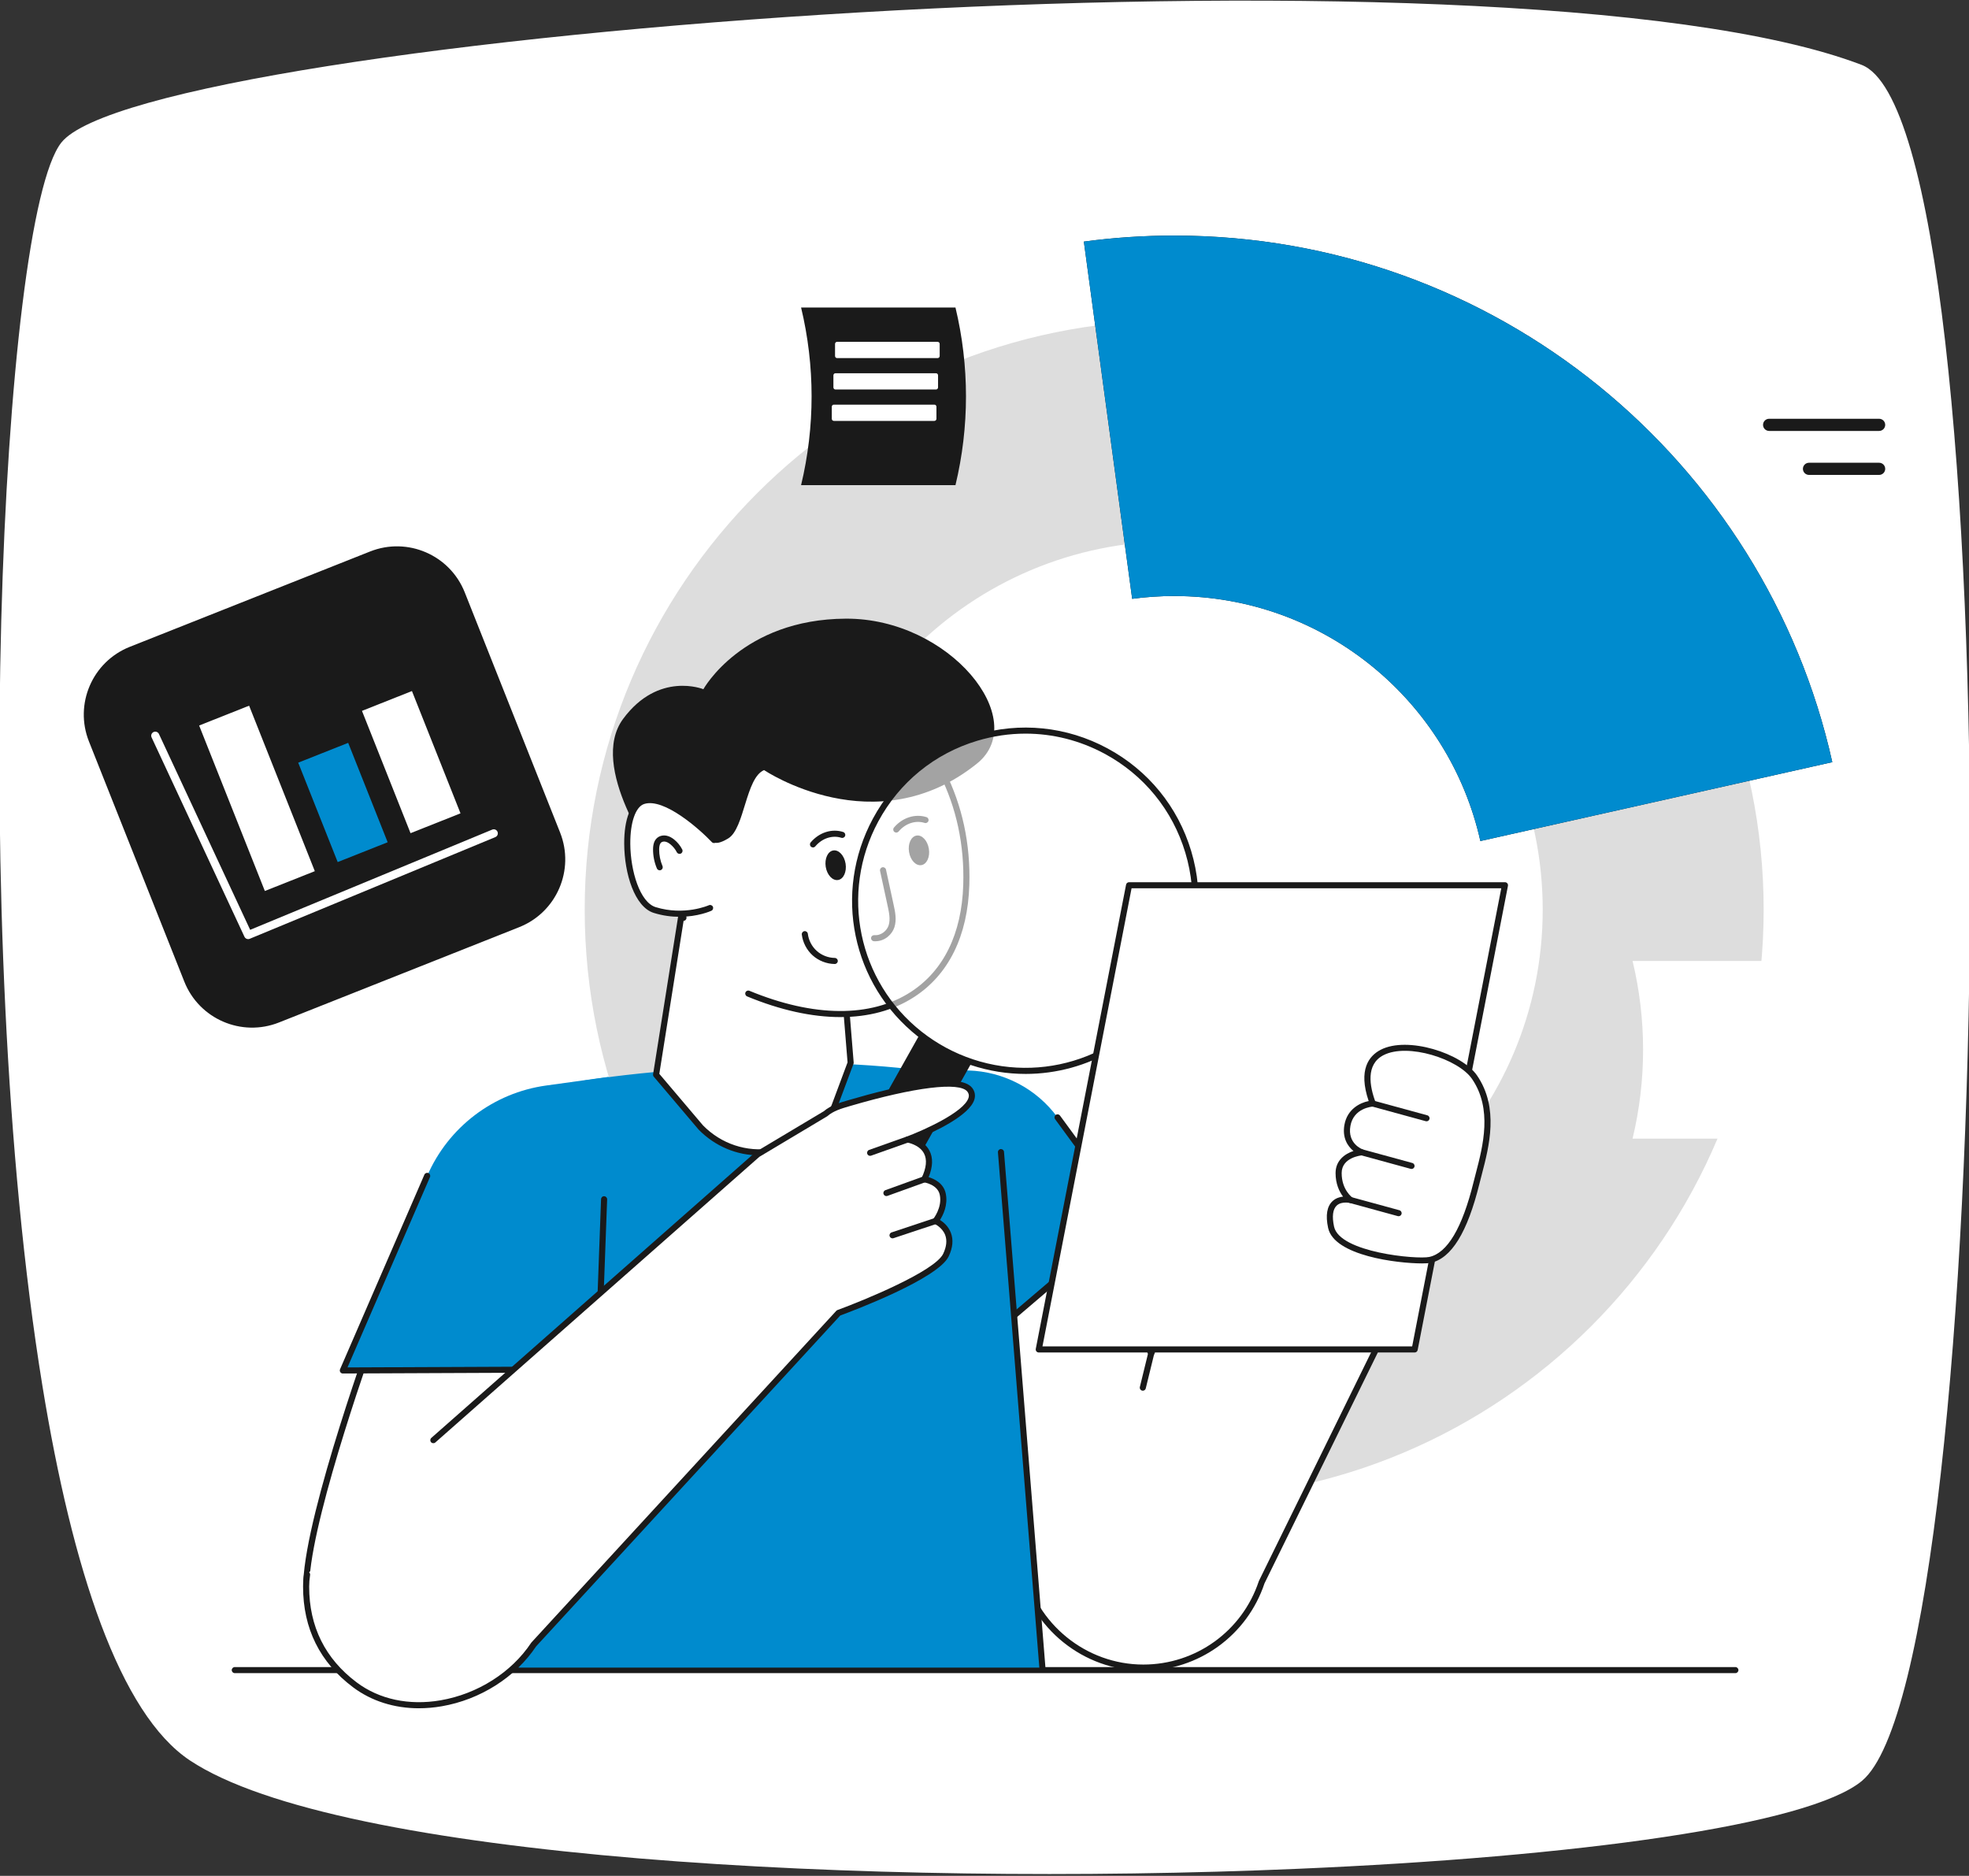 <svg width="423" height="403" viewBox="0 0 423 403" fill="none" xmlns="http://www.w3.org/2000/svg">
<rect x="0" y="0" width="423" height="403" fill="#333333" stroke="none"/>
<g clip-path="url(#clip0_2442_15938)">
<path d="M400.041 382.57C388.531 392.16 338.441 398.94 278.761 401.49C187.021 405.42 72.601 399.37 40.791 378.2C25.731 368.19 15.551 337.25 9.101 297.66C-6.929 199.16 0.221 47.13 13.161 30.65C31.311 7.56 323.301 -15.31 399.911 13.93C432.741 26.46 429.231 358.23 400.031 382.57H400.041Z" fill="white"/>
<path d="M373.314 247.44L375.204 241.883L377.358 247.44C377.358 247.44 381.657 248.14 381.712 248.531C381.757 248.913 377.595 250.095 377.595 250.095C377.595 250.095 375.85 255.488 375.204 254.27C374.568 253.051 373.95 250.35 373.95 250.35C373.95 250.35 368.533 249.268 368.533 248.731C368.533 248.158 373.314 247.449 373.314 247.449V247.44Z" fill="white"/>
<path d="M304.094 233.142L305.566 228.822L307.238 233.142C307.238 233.142 310.574 233.688 310.619 233.988C310.656 234.279 307.429 235.198 307.429 235.198C307.429 235.198 306.075 239.381 305.575 238.435C305.075 237.49 304.594 235.389 304.594 235.389C304.594 235.389 300.395 234.543 300.395 234.134C300.395 233.688 304.103 233.142 304.103 233.142H304.094Z" fill="white"/>
<g clip-path="url(#clip1_2442_15938)">
<path d="M372.815 359.453H50.438C50.077 359.453 49.785 359.161 49.785 358.801C49.785 358.44 50.077 358.148 50.438 358.148H372.815C373.175 358.148 373.467 358.44 373.467 358.801C373.467 359.161 373.175 359.453 372.815 359.453Z" fill="#1A1A1A"/>
<path d="M252.252 68.832C182.306 68.832 125.611 125.515 125.611 195.431C125.611 265.346 182.306 322.029 252.252 322.029C322.198 322.029 378.886 265.353 378.886 195.431C378.886 125.508 322.191 68.832 252.252 68.832ZM252.252 274.579C208.526 274.579 173.077 239.142 173.077 195.431C173.077 151.719 208.526 116.282 252.252 116.282C295.978 116.282 331.42 151.719 331.42 195.431C331.42 239.142 295.978 274.579 252.252 274.579Z" fill="#DDDDDD"/>
<path d="M252.253 50.611C245.673 50.611 239.196 51.049 232.844 51.904L243.225 128.651C246.177 128.25 249.189 128.049 252.253 128.049C284.407 128.049 311.305 150.565 318.028 180.688L393.633 163.739C379.184 99.005 321.373 50.611 252.253 50.611Z" fill="#1A1A1A"/>
<path d="M393.633 163.739L318.028 180.688C311.307 150.565 284.41 128.049 252.253 128.049C249.189 128.049 246.177 128.25 243.225 128.651L232.844 51.904C239.193 51.049 245.671 50.611 252.253 50.611C321.373 50.611 379.184 99.005 393.633 163.739Z" fill="#008BCE"/>
<path d="M228.287 256.127L247.315 290.733L269.376 243.404L307.19 266.267L271.043 339.91C267.409 350.865 257.16 358.259 245.615 358.259C232.973 358.259 222.053 349.425 219.414 337.066L197.885 279.459L228.287 256.127Z" fill="white"/>
<path d="M245.615 358.914C232.766 358.914 221.49 349.807 218.786 337.253L197.276 279.692C197.175 279.423 197.262 279.12 197.49 278.947L227.892 255.614C228.043 255.498 228.237 255.452 228.424 255.493C228.611 255.532 228.771 255.65 228.862 255.817L247.269 289.295L268.787 243.133C268.865 242.965 269.011 242.839 269.189 242.784C269.366 242.73 269.558 242.755 269.718 242.851L307.533 265.713C307.822 265.889 307.93 266.256 307.781 266.56L271.653 340.163C267.909 351.383 257.452 358.916 245.618 358.916L245.615 358.914ZM198.667 279.686L220.028 336.84C220.039 336.87 220.048 336.902 220.055 336.934C222.613 348.913 233.363 357.609 245.618 357.609C256.902 357.609 266.873 350.416 270.425 339.71C270.434 339.682 270.446 339.655 270.459 339.627L306.344 266.521L269.665 244.344L247.911 291.014C247.806 291.238 247.587 291.384 247.34 291.393C247.101 291.375 246.866 291.27 246.747 291.055L228.086 257.115L198.672 279.69L198.667 279.686Z" fill="#1A1A1A"/>
<path d="M187.916 229.383L208.023 229.974C215.626 230.197 222.699 233.915 227.189 240.05L242.804 261.371L204.015 294.427L187.918 229.383H187.916Z" fill="#008BCE"/>
<path d="M204.012 295.081C203.946 295.081 203.878 295.072 203.812 295.049C203.597 294.981 203.433 294.805 203.378 294.584L194.115 257.153C194.028 256.804 194.243 256.449 194.592 256.362C194.943 256.278 195.297 256.49 195.384 256.841L204.393 293.245L241.916 261.268L226.662 240.437C226.449 240.145 226.511 239.737 226.803 239.523C227.095 239.308 227.503 239.374 227.716 239.664L243.331 260.985C243.534 261.261 243.488 261.647 243.228 261.868L204.439 294.924C204.318 295.026 204.168 295.081 204.015 295.081H204.012Z" fill="#1A1A1A"/>
<path d="M160.453 228.739C160.028 228.785 140.55 229.884 126.042 232.053C117.616 233.315 111.383 240.549 111.383 249.066V358.26H223.937L215.039 245.978C214.407 238.018 208.384 231.542 200.487 230.331C187.713 228.37 168.666 227.857 160.453 228.739Z" fill="#008BCE"/>
<path d="M150.548 242.222L140.947 230.895L146.916 193.289L180.469 200.28L182.743 228.325L179.186 237.856C173.628 248.694 159.086 250.911 150.548 242.224V242.222Z" fill="white"/>
<path d="M163.215 248.224C158.289 248.224 153.618 246.279 150.082 242.677C150.07 242.666 150.059 242.655 150.05 242.641L140.449 231.314C140.326 231.171 140.273 230.979 140.303 230.79L146.272 193.184C146.299 193.006 146.399 192.849 146.545 192.748C146.691 192.646 146.874 192.607 147.05 192.646L180.602 199.634C180.885 199.693 181.098 199.933 181.12 200.22L183.395 228.265C183.402 228.361 183.39 228.457 183.356 228.546L179.799 238.077C177.023 243.503 172.035 247.093 166.085 248.001C165.124 248.147 164.166 248.22 163.217 248.22L163.215 248.224ZM151.031 241.781C154.951 245.759 160.363 247.558 165.886 246.714C171.417 245.871 176.053 242.534 178.604 237.557L182.081 228.233L179.856 200.82L147.453 194.069L141.64 230.701L151.031 241.781Z" fill="#1A1A1A"/>
<path d="M146.833 197.176C139.596 179.47 144.072 159.817 144.072 159.817L185.496 146.914C186.274 147.735 208.492 160.59 207.589 190.097C206.847 214.278 187.109 224.37 160.75 213.459" fill="white"/>
<path d="M180.558 218.507C174.443 218.507 167.655 217.027 160.5 214.064C160.167 213.925 160.007 213.544 160.147 213.211C160.286 212.876 160.667 212.718 161 212.858C174.778 218.562 187.083 218.653 195.648 213.118C202.712 208.554 206.615 200.587 206.935 190.077C207.46 172.923 199.944 157.956 185.773 147.934C185.598 147.811 185.465 147.715 185.36 147.64L144.632 160.326C144.08 163.084 140.897 180.935 147.436 196.931C147.573 197.266 147.413 197.647 147.078 197.784C146.745 197.921 146.361 197.761 146.227 197.426C138.994 179.733 143.388 159.872 143.434 159.671C143.487 159.446 143.655 159.263 143.877 159.192L185.301 146.29C185.538 146.215 185.798 146.283 185.969 146.463C186.036 146.523 186.234 146.657 186.528 146.865C201.069 157.147 208.781 172.506 208.242 190.113C207.907 201.07 203.798 209.404 196.357 214.212C191.929 217.075 186.567 218.505 180.558 218.505V218.507Z" fill="#1A1A1A"/>
<path d="M151.107 148.067C151.107 148.067 141.485 144.15 133.876 154.428C126.267 164.705 140.817 184.614 140.817 184.614L152.907 180.155C152.907 180.155 152.891 182.267 156.439 180.128C159.987 177.988 160.174 167.111 164.15 165.444C164.15 165.444 188.05 181.606 209.884 164.044C221.546 154.665 204.014 132.801 181.718 132.911C159.425 133.018 151.107 148.067 151.107 148.067Z" fill="#1A1A1A"/>
<path d="M180.94 179.365C178.759 178.667 176.281 179.472 174.652 181.409L180.94 179.365Z" fill="white"/>
<path d="M174.653 182.062C174.505 182.062 174.356 182.012 174.233 181.909C173.957 181.676 173.921 181.266 174.153 180.988C175.956 178.841 178.698 177.959 181.14 178.743C181.484 178.853 181.673 179.22 181.562 179.564C181.452 179.909 181.085 180.1 180.74 179.986C178.808 179.371 176.613 180.091 175.153 181.827C175.023 181.982 174.838 182.06 174.653 182.06V182.062Z" fill="#1A1A1A"/>
<path d="M195.29 183.035C195.566 184.779 196.748 186.05 197.932 185.863C199.105 185.676 199.835 184.1 199.547 182.346C199.262 180.592 198.078 179.321 196.905 179.509C195.723 179.705 195.002 181.281 195.29 183.035Z" fill="#1A1A1A"/>
<path d="M177.391 186.228C177.676 187.982 178.86 189.244 180.042 189.057C181.215 188.87 181.934 187.294 181.658 185.54C181.372 183.786 180.188 182.515 179.006 182.711C177.834 182.898 177.115 184.474 177.391 186.228Z" fill="#1A1A1A"/>
<path d="M198.833 176.172C196.652 175.474 194.174 176.279 192.545 178.215L198.833 176.172Z" fill="white"/>
<path d="M192.546 178.87C192.397 178.87 192.249 178.819 192.126 178.717C191.85 178.484 191.813 178.074 192.046 177.795C193.848 175.649 196.591 174.771 199.032 175.549C199.377 175.658 199.566 176.028 199.456 176.37C199.347 176.712 198.977 176.901 198.635 176.794C196.703 176.174 194.508 176.897 193.048 178.635C192.917 178.79 192.733 178.867 192.548 178.867L192.546 178.87Z" fill="#1A1A1A"/>
<path d="M153.399 180.469C153.399 180.469 143.785 170.297 138.186 172.099C132.587 173.901 134.122 193.488 140.65 195.507C147.178 197.525 152.551 195.071 152.551 195.071" fill="white"/>
<path d="M145.983 196.962C144.322 196.962 142.446 196.745 140.461 196.132C136.334 194.857 134.135 187.695 134.098 181.281C134.066 175.937 135.522 172.272 137.988 171.478C143.909 169.567 153.473 179.593 153.877 180.022C154.126 180.284 154.112 180.697 153.852 180.946C153.59 181.192 153.177 181.181 152.928 180.921C150.332 178.175 142.659 171.351 138.39 172.724C136.551 173.317 135.378 176.672 135.406 181.274C135.44 187.147 137.484 193.846 140.847 194.884C147.044 196.8 152.232 194.501 152.285 194.478C152.613 194.327 153.001 194.473 153.149 194.802C153.298 195.13 153.154 195.516 152.828 195.666C152.668 195.739 149.923 196.964 145.983 196.964V196.962Z" fill="#1A1A1A"/>
<path d="M141.723 186.974C141.47 186.974 141.228 186.826 141.121 186.575C140.573 185.282 140.286 183.856 140.295 182.453C140.302 181.281 140.61 180.467 141.237 179.965C141.762 179.545 142.513 179.39 143.243 179.55C143.784 179.666 144.315 179.942 144.865 180.391C145.563 180.962 146.152 181.689 146.563 182.494C146.727 182.816 146.599 183.208 146.277 183.373C145.956 183.537 145.563 183.409 145.399 183.087C145.07 182.444 144.6 181.86 144.039 181.404C143.654 181.089 143.302 180.9 142.967 180.827C142.62 180.752 142.271 180.813 142.056 180.987C141.76 181.224 141.609 181.719 141.605 182.462C141.598 183.69 141.847 184.935 142.326 186.064C142.467 186.395 142.312 186.78 141.979 186.921C141.895 186.958 141.81 186.974 141.723 186.974Z" fill="#1A1A1A"/>
<path d="M189.7 186.965C190.243 189.471 190.788 191.98 191.331 194.487C191.66 195.999 191.986 197.571 191.528 199.003C191.069 200.435 189.588 201.687 187.781 201.557" fill="white"/>
<path d="M188.048 202.22C187.943 202.22 187.838 202.217 187.733 202.208C187.373 202.181 187.103 201.868 187.129 201.508C187.154 201.15 187.464 200.89 187.827 200.904C189.353 201.027 190.551 199.902 190.905 198.801C191.318 197.508 190.987 195.975 190.692 194.622L189.061 187.1C188.983 186.747 189.209 186.4 189.561 186.323C189.912 186.25 190.261 186.471 190.339 186.822L191.97 194.344C192.299 195.856 192.67 197.571 192.15 199.198C191.657 200.735 190.108 202.215 188.048 202.215V202.22Z" fill="#1A1A1A"/>
<path d="M179.328 207.103H179.321C177.601 207.084 175.879 206.416 174.594 205.267C173.312 204.117 172.459 202.479 172.251 200.771C172.208 200.413 172.463 200.089 172.821 200.046C173.179 200.003 173.506 200.256 173.549 200.616C173.718 202.014 174.418 203.355 175.468 204.295C176.517 205.235 177.927 205.782 179.337 205.798C179.698 205.8 179.988 206.097 179.983 206.457C179.979 206.815 179.687 207.103 179.331 207.103H179.328Z" fill="#1A1A1A"/>
<path d="M223.935 358.914C223.598 358.914 223.313 358.654 223.285 358.311L214.387 247.565C214.357 247.206 214.627 246.889 214.987 246.862C215.348 246.846 215.662 247.102 215.69 247.462L224.588 358.209C224.618 358.567 224.348 358.884 223.988 358.911C223.97 358.911 223.951 358.911 223.935 358.911V358.914Z" fill="#1A1A1A"/>
<path d="M81.391 283.619C81.391 283.619 66.472 324.329 65.812 339.798L115.624 321.866L121.136 290.4L81.393 283.619H81.391Z" fill="white"/>
<path d="M65.812 340.453C65.675 340.453 65.538 340.41 65.424 340.325C65.248 340.195 65.148 339.988 65.157 339.771C65.814 324.378 80.165 285.061 80.776 283.396C80.886 283.1 81.189 282.929 81.5 282.977L121.242 289.758C121.414 289.787 121.566 289.883 121.667 290.024C121.767 290.166 121.806 290.341 121.776 290.513L116.264 321.979C116.223 322.209 116.063 322.401 115.842 322.48L66.031 340.412C65.958 340.437 65.885 340.451 65.809 340.451L65.812 340.453ZM81.819 284.357C80.138 289.007 67.644 323.972 66.523 338.85L115.046 321.381L120.378 290.934L81.819 284.357Z" fill="#1A1A1A"/>
<path d="M130.741 231.354L117.328 233.21C106.002 234.777 96.317 242.135 91.772 252.622L73.654 294.429L128.433 294.197L130.741 231.354Z" fill="#008BCE"/>
<path d="M73.653 295.082C73.434 295.082 73.229 294.972 73.108 294.787C72.987 294.603 72.966 294.37 73.053 294.167L91.171 252.36C91.315 252.029 91.698 251.878 92.031 252.02C92.362 252.164 92.515 252.549 92.371 252.88L74.652 293.77L127.804 293.544L129.125 257.626C129.139 257.266 129.442 256.962 129.803 256.997C130.163 257.01 130.444 257.311 130.432 257.672L129.088 294.217C129.075 294.568 128.79 294.844 128.438 294.847L73.66 295.079H73.658L73.653 295.082Z" fill="#1A1A1A"/>
<path d="M208.791 228.195L181.129 277.458C179.466 280.544 175.617 281.703 172.523 280.038C170.978 279.208 169.922 277.83 169.454 276.27C168.993 274.715 169.119 272.981 169.949 271.439L197.611 222.174C199.256 223.467 201.031 224.639 202.936 225.666C204.841 226.692 206.806 227.531 208.791 228.193V228.195Z" fill="#1A1A1A"/>
<g opacity="0.6">
<path d="M252.445 210.828C243.898 226.691 225.324 233.682 208.792 228.194C206.807 227.533 204.842 226.694 202.937 225.667C201.032 224.641 199.257 223.469 197.612 222.175C183.929 211.401 179.551 192.044 188.1 176.181C197.669 158.42 219.83 151.778 237.596 161.344C255.37 170.914 262.014 193.068 252.445 210.828Z" fill="white"/>
</g>
<path d="M220.314 230.719C216.417 230.719 212.463 230.103 208.586 228.816C206.533 228.132 204.53 227.268 202.629 226.244C200.729 225.22 198.906 224.024 197.208 222.69C183.005 211.505 178.933 191.815 187.525 175.872C192.237 167.127 200.072 160.741 209.588 157.89C219.104 155.039 229.162 156.061 237.907 160.771C246.657 165.481 253.047 173.315 255.902 182.828C258.756 192.342 257.734 202.395 253.022 211.14C246.374 223.477 233.675 230.721 220.316 230.721L220.314 230.719ZM220.316 157.612C216.853 157.612 213.373 158.118 209.962 159.14C200.781 161.893 193.22 168.053 188.675 176.49C180.386 191.874 184.315 210.873 198.016 221.664C199.654 222.952 201.413 224.107 203.248 225.094C205.082 226.082 207.017 226.916 208.997 227.576C225.552 233.07 243.583 225.897 251.868 210.52C256.413 202.083 257.401 192.383 254.647 183.202C251.893 174.025 245.726 166.466 237.284 161.92C231.979 159.065 226.173 157.612 220.314 157.612H220.316Z" fill="#1A1A1A"/>
<path d="M245.511 298.773C245.461 298.773 245.408 298.766 245.356 298.755C245.004 298.668 244.79 298.317 244.877 297.966L246.681 290.583C246.768 290.232 247.119 290.015 247.471 290.104C247.822 290.191 248.037 290.542 247.95 290.893L246.145 298.276C246.072 298.575 245.805 298.776 245.511 298.776V298.773Z" fill="#1A1A1A"/>
<path d="M93.092 309.407L162.756 247.994L177.332 239.284C178.797 238.02 180.652 237.507 182.507 236.966C189.224 234.998 205.64 230.626 208.341 234.127C211.732 238.561 194.976 244.806 194.976 244.806C194.976 244.806 202.156 245.868 198.574 253.359C198.574 253.359 201.964 253.819 202.53 256.547C203.183 259.647 200.979 262.313 200.979 262.313C200.979 262.313 205.727 264.29 203.226 269.612C200.979 274.42 180.137 282.058 180.137 282.058L114.66 353.288C106.558 365.499 87.954 370.768 76.236 361.964C67.628 355.5 65.764 347.166 65.764 340.878C65.764 340.016 65.834 339.153 65.974 338.273" fill="white"/>
<path d="M89.999 367.001C84.704 367.001 79.796 365.456 75.844 362.487C68.721 357.141 65.109 349.869 65.109 340.878C65.109 339.977 65.18 339.093 65.326 338.171C65.383 337.815 65.716 337.571 66.075 337.628C66.43 337.685 66.674 338.021 66.618 338.376C66.483 339.229 66.417 340.048 66.417 340.878C66.417 349.436 69.853 356.356 76.629 361.442C81.48 365.087 87.879 366.453 94.653 365.288C102.612 363.919 109.885 359.301 114.115 352.928C114.133 352.901 114.156 352.873 114.179 352.848L179.656 281.618C179.726 281.541 179.813 281.484 179.911 281.447C185.638 279.349 200.883 273.079 202.633 269.339C203.347 267.817 203.489 266.465 203.049 265.318C202.412 263.653 200.74 262.925 200.724 262.918C200.534 262.838 200.393 262.672 200.345 262.471C200.295 262.27 200.345 262.061 200.473 261.901C200.493 261.876 202.467 259.428 201.89 256.685C201.424 254.449 198.513 254.014 198.483 254.009C198.278 253.98 198.095 253.854 197.997 253.672C197.899 253.487 197.892 253.27 197.983 253.081C199.026 250.898 199.2 249.119 198.499 247.794C197.484 245.874 194.903 245.459 194.878 245.454C194.584 245.411 194.356 245.171 194.326 244.875C194.296 244.578 194.468 244.3 194.748 244.195C198.15 242.927 207.174 238.951 208.077 235.822C208.214 235.343 208.134 234.933 207.824 234.524C206.158 232.364 196.528 233.541 182.692 237.594L182.526 237.642C180.751 238.158 179.072 238.646 177.76 239.777C177.732 239.802 177.7 239.825 177.668 239.843L163.144 248.522L93.526 309.894C93.255 310.131 92.842 310.106 92.605 309.837C92.365 309.565 92.392 309.155 92.662 308.915L162.325 247.502C162.354 247.475 162.386 247.452 162.423 247.431L176.952 238.751C178.474 237.46 180.349 236.915 182.163 236.388L182.327 236.34C192.95 233.227 206.177 230.248 208.862 233.728C209.423 234.463 209.585 235.311 209.334 236.182C208.326 239.684 200.546 243.248 196.927 244.738C197.885 245.176 198.99 245.922 199.654 247.169C200.477 248.716 200.422 250.641 199.496 252.899C200.667 253.243 202.704 254.158 203.174 256.413C203.694 258.879 202.601 261.055 201.94 262.09C202.654 262.542 203.724 263.415 204.269 264.829C204.846 266.326 204.696 268.027 203.822 269.888C201.572 274.698 183.276 281.598 180.516 282.617L115.181 353.692C110.752 360.336 103.168 365.151 94.882 366.574C93.23 366.857 91.598 366.998 90.004 366.998L89.999 367.001Z" fill="#1A1A1A"/>
<path d="M186.927 248.317C186.658 248.317 186.407 248.15 186.311 247.881C186.19 247.541 186.368 247.167 186.708 247.046L194.76 244.188C195.1 244.067 195.474 244.245 195.595 244.585C195.716 244.925 195.538 245.299 195.198 245.42L187.146 248.278C187.073 248.303 187 248.314 186.927 248.314V248.317Z" fill="#1A1A1A"/>
<path d="M190.428 256.96C190.162 256.96 189.911 256.796 189.815 256.529C189.692 256.189 189.867 255.815 190.207 255.692L198.359 252.747C198.699 252.627 199.073 252.8 199.197 253.14C199.32 253.48 199.144 253.854 198.804 253.977L190.652 256.921C190.579 256.949 190.504 256.96 190.431 256.96H190.428Z" fill="#1A1A1A"/>
<path d="M191.744 266.04C191.47 266.04 191.215 265.867 191.124 265.593C191.009 265.251 191.194 264.881 191.537 264.767L200.775 261.695C201.117 261.583 201.486 261.766 201.601 262.11C201.715 262.452 201.53 262.822 201.188 262.936L191.949 266.008C191.881 266.031 191.81 266.042 191.744 266.042V266.04Z" fill="#1A1A1A"/>
<path d="M303.914 289.911H223.16L242.556 190.188H323.312L303.914 289.911Z" fill="white"/>
<path d="M303.914 290.564H223.158C222.961 290.564 222.777 290.477 222.653 290.327C222.53 290.176 222.478 289.978 222.516 289.786L241.914 190.062C241.974 189.757 242.243 189.533 242.555 189.533H323.312C323.506 189.533 323.693 189.62 323.816 189.77C323.939 189.921 323.989 190.119 323.953 190.311L304.555 290.035C304.496 290.34 304.226 290.564 303.914 290.564ZM223.952 289.257H303.375L322.518 190.84H243.094L223.952 289.257Z" fill="#1A1A1A"/>
<path d="M317.197 254.122C318.71 247.987 321.883 238.889 316.773 231.426C312.116 224.627 288.28 219.481 294.92 237.087C294.92 237.087 290.265 237.324 289.467 241.767C288.668 246.21 292.554 247.563 292.554 247.563C292.554 247.563 287.594 247.978 287.575 251.996C287.557 256.017 290.163 257.819 290.163 257.819C289.766 257.692 284.463 256.704 285.955 263.66C287.292 269.898 304.639 271.224 307.19 270.676C313.056 269.42 315.963 259.138 317.197 254.122Z" fill="white"/>
<path d="M305.525 271.428C300.245 271.428 286.604 269.802 285.317 263.796C284.735 261.08 285.068 259.134 286.307 258.012C286.976 257.408 287.795 257.155 288.527 257.075C287.751 256.046 286.912 254.379 286.921 251.993C286.932 249.279 288.945 247.881 290.765 247.274C289.494 246.241 288.326 244.41 288.824 241.65C289.428 238.288 292.143 236.922 294.032 236.543C291.73 229.78 294.121 226.829 296.592 225.54C302.383 222.525 314.065 226.311 317.314 231.055C322.075 238.007 319.912 246.284 318.333 252.328C318.158 253.004 317.987 253.656 317.834 254.276C315.244 264.782 311.808 270.356 307.329 271.314C306.996 271.385 306.367 271.426 305.527 271.426L305.525 271.428ZM289.091 258.354C288.502 258.354 287.728 258.475 287.165 259C286.325 259.78 286.127 261.345 286.595 263.523C287.788 269.09 304.4 270.605 307.053 270.037C310.941 269.204 314.14 263.799 316.563 253.964C316.718 253.339 316.889 252.682 317.067 252C318.582 246.2 320.658 238.254 316.234 231.794C313.312 227.525 302.399 223.992 297.195 226.699C293.4 228.677 294.197 233.313 295.531 236.853C295.604 237.049 295.582 237.266 295.468 237.442C295.353 237.615 295.162 237.724 294.954 237.736C294.788 237.745 290.806 238.014 290.11 241.88C289.424 245.7 292.634 246.893 292.771 246.944C293.06 247.046 293.238 247.338 293.2 247.644C293.161 247.949 292.914 248.184 292.609 248.212C292.431 248.228 288.244 248.631 288.23 251.998C288.214 255.631 290.512 257.264 290.535 257.28C290.802 257.465 290.893 257.816 290.749 258.106C290.606 258.395 290.272 258.537 289.964 258.439C289.958 258.439 289.59 258.352 289.093 258.352L289.091 258.354Z" fill="#1A1A1A"/>
<path d="M306.463 240.896C306.406 240.896 306.349 240.889 306.289 240.873L294.747 237.717C294.398 237.621 294.195 237.261 294.288 236.914C294.384 236.567 294.742 236.364 295.091 236.455L306.634 239.612C306.983 239.708 307.186 240.068 307.093 240.415C307.013 240.705 306.75 240.896 306.463 240.896Z" fill="#1A1A1A"/>
<path d="M303.24 251.137C303.183 251.137 303.126 251.13 303.067 251.114L292.38 248.193C292.031 248.097 291.828 247.736 291.921 247.39C292.017 247.041 292.375 246.842 292.724 246.931L303.411 249.853C303.76 249.949 303.963 250.309 303.87 250.656C303.79 250.946 303.528 251.137 303.24 251.137Z" fill="#1A1A1A"/>
<path d="M300.462 261.289C300.405 261.289 300.348 261.283 300.289 261.267L289.99 258.45C289.641 258.354 289.436 257.996 289.531 257.647C289.627 257.3 289.985 257.095 290.334 257.189L300.633 260.005C300.983 260.101 301.188 260.459 301.092 260.808C301.012 261.098 300.75 261.289 300.462 261.289Z" fill="#1A1A1A"/>
<path d="M403.691 92.581H380.061C379.34 92.581 378.754 91.994 378.754 91.274C378.754 90.553 379.338 89.967 380.061 89.967H403.691C404.412 89.967 404.999 90.553 404.999 91.274C404.999 91.994 404.415 92.581 403.691 92.581Z" fill="#1A1A1A"/>
<path d="M403.693 102.03H388.628C387.907 102.03 387.32 101.444 387.32 100.723C387.32 100.002 387.904 99.416 388.628 99.416H403.693C404.414 99.416 405 100.002 405 100.723C405 101.444 404.416 102.03 403.693 102.03Z" fill="#1A1A1A"/>
<path d="M111.545 199.188L59.936 219.665C51.893 222.856 42.787 218.926 39.596 210.887L19.109 159.292C15.917 151.253 19.849 142.15 27.891 138.959L79.5 118.482C87.543 115.291 96.648 119.221 99.84 127.261L120.324 178.853C123.516 186.893 119.585 195.995 111.543 199.186L111.545 199.188Z" fill="#1A1A1A"/>
<path d="M53.305 201.755C52.977 201.755 52.662 201.568 52.516 201.251L32.568 158.424C32.365 157.989 32.554 157.471 32.99 157.268C33.426 157.063 33.944 157.254 34.147 157.69L53.743 199.762L105.745 178.231C106.19 178.044 106.698 178.258 106.883 178.703C107.068 179.148 106.856 179.656 106.411 179.841L53.638 201.691C53.529 201.737 53.417 201.757 53.305 201.757V201.755Z" fill="white"/>
<path d="M53.516 151.608L42.781 155.867L56.898 191.418L67.632 187.159L53.516 151.608Z" fill="white"/>
<path d="M74.801 159.59L64.066 163.85L72.546 185.206L83.281 180.946L74.801 159.59Z" fill="#008BCE"/>
<path d="M88.498 148.463L77.764 152.723L88.196 178.997L98.931 174.737L88.498 148.463Z" fill="white"/>
<path d="M205.263 104.229H172.096C175.107 91.685 175.107 78.609 172.096 66.064H205.263C208.275 78.609 208.275 91.685 205.263 104.229Z" fill="#1A1A1A"/>
<path d="M201.421 73.438H179.84C179.592 73.438 179.391 73.639 179.391 73.887V76.485C179.391 76.733 179.592 76.934 179.84 76.934H201.421C201.67 76.934 201.871 76.733 201.871 76.485V73.887C201.871 73.639 201.67 73.438 201.421 73.438Z" fill="white"/>
<path d="M201.072 80.184H179.49C179.242 80.184 179.041 80.385 179.041 80.633V83.231C179.041 83.479 179.242 83.68 179.49 83.68H201.072C201.32 83.68 201.521 83.479 201.521 83.231V80.633C201.521 80.385 201.32 80.184 201.072 80.184Z" fill="white"/>
<path d="M200.724 86.93H179.143C178.895 86.93 178.693 87.131 178.693 87.379V89.977C178.693 90.225 178.895 90.426 179.143 90.426H200.724C200.972 90.426 201.174 90.225 201.174 89.977V87.379C201.174 87.131 200.972 86.93 200.724 86.93Z" fill="white"/>
<path d="M383.894 244.614H350.727C353.738 232.07 353.738 218.994 350.727 206.449H383.894C386.905 218.994 386.905 232.07 383.894 244.614Z" fill="white"/>
<path d="M380.048 213.824H358.467C358.219 213.824 358.018 214.025 358.018 214.274V216.871C358.018 217.12 358.219 217.321 358.467 217.321H380.048C380.297 217.321 380.498 217.12 380.498 216.871V214.274C380.498 214.025 380.297 213.824 380.048 213.824Z" fill="white"/>
<path d="M379.703 220.57H358.121C357.873 220.57 357.672 220.771 357.672 221.02V223.617C357.672 223.866 357.873 224.067 358.121 224.067H379.703C379.951 224.067 380.152 223.866 380.152 223.617V221.02C380.152 220.771 379.951 220.57 379.703 220.57Z" fill="white"/>
<path d="M379.353 227.316H357.772C357.523 227.316 357.322 227.518 357.322 227.766V230.364C357.322 230.612 357.523 230.813 357.772 230.813H379.353C379.601 230.813 379.803 230.612 379.803 230.364V227.766C379.803 227.518 379.601 227.316 379.353 227.316Z" fill="white"/>
<path d="M58.361 260.134L52.484 263.833C49.726 265.553 46.1 264.73 44.375 261.99L40.675 256.115C38.95 253.376 39.776 249.751 42.514 248.027L48.395 244.309C51.136 242.585 54.761 243.409 56.504 246.152L60.2 252.048C61.925 254.787 61.102 258.412 58.361 260.136V260.134Z" fill="white"/>
<path d="M136.202 101.055L131.178 104.216C128.819 105.685 125.721 104.983 124.247 102.64L121.085 97.618C119.611 95.275 120.316 92.178 122.657 90.705L127.685 87.528C130.028 86.054 133.127 86.759 134.617 89.104L137.777 94.142C139.251 96.482 138.546 99.582 136.205 101.055H136.202Z" fill="white"/>
<path d="M82.122 90.078L78.905 92.103C77.395 93.045 75.41 92.593 74.465 91.093L72.439 87.877C71.494 86.376 71.946 84.392 73.445 83.45L76.667 81.415C78.166 80.471 80.151 80.922 81.107 82.426L83.13 85.653C84.075 87.151 83.623 89.136 82.124 90.08L82.122 90.078Z" fill="white"/>
<path d="M186.056 45.158L182.837 47.183C181.326 48.125 179.341 47.673 178.397 46.173L176.371 42.957C175.426 41.456 175.878 39.472 177.377 38.53L180.598 36.495C182.097 35.551 184.082 36.003 185.038 37.506L187.062 40.733C188.007 42.231 187.555 44.216 186.056 45.16V45.158Z" fill="white"/>
</g>
</g>
<defs>
<clipPath id="clip0_2442_15938">
<rect width="423" height="403" fill="white"/>
</clipPath>
<clipPath id="clip1_2442_15938">
<rect width="387" height="331" fill="white" transform="translate(18 36)"/>
</clipPath>
</defs>
</svg>
